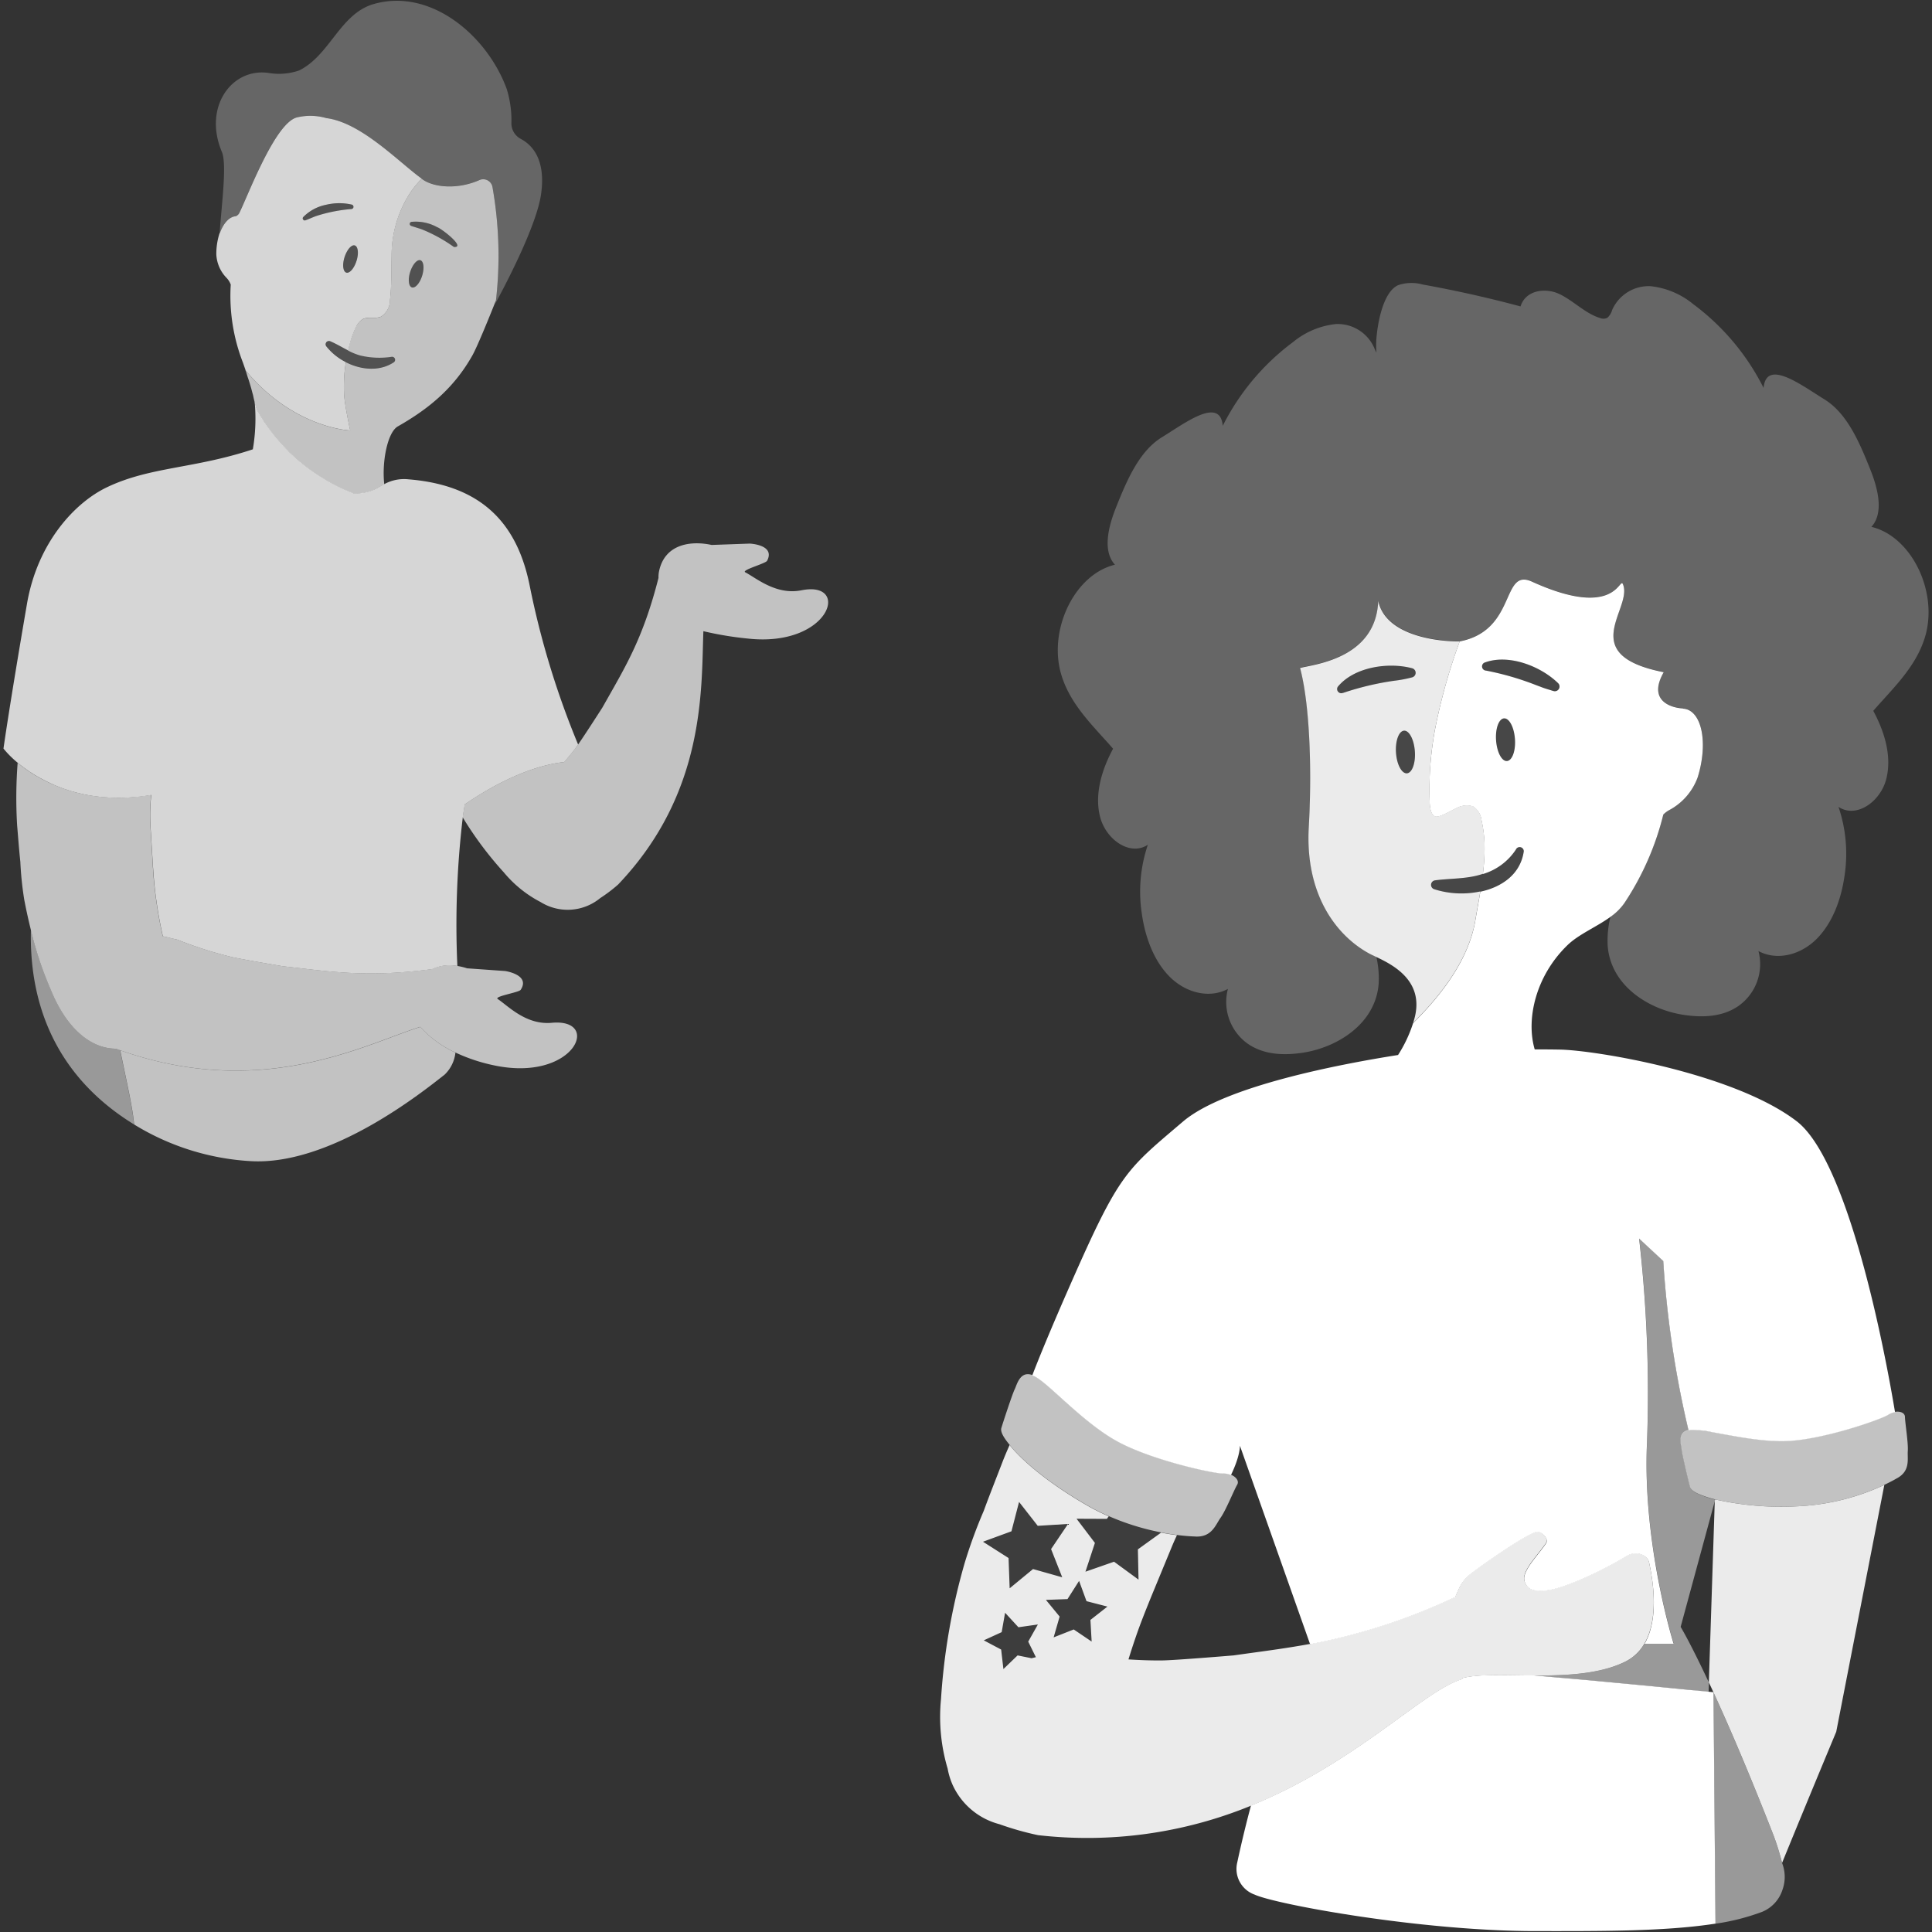 <svg viewBox="0 0 300 300" xmlns="http://www.w3.org/2000/svg"><rect x="0" y="0" width="300" height="300" fill="#333333" stroke="none"/><g fill="#fff"><path d="m 53.5 39.92 c -.36 1.17 -.24 2.24 .27 2.4 s 1.23 -.65 1.59 -1.82 .24 -2.24 -.27 -2.4 -1.23 .66 -1.59 1.82 z" opacity=".15"/><path d="m 38.93 60.01 c -.03 -.11 -.08 -.26 -.11 -.37 -.05 -.19 -.13 -.41 -.19 -.61 -.03 -.1 -.09 -.3 -.13 -.39 -.1 -.3 -.25 -.84 -.38 -1.15 7.48 9.05 16.26 9.35 16.26 9.35 s -.79 -3.59 -.94 -5.42 a 23.63 23.63 0 0 1 .25 -5.1 l .01 -.09 a 9.05 9.05 0 0 1 -2.98 -2.39 .52 .52 0 0 1 .59 -.84 c .99 .43 1.86 .96 2.76 1.42 .12 -.55 .26 -1.09 .41 -1.6 a 12.83 12.83 0 0 1 .79 -2.01 2.72 2.72 0 0 1 1.03 -1.24 c .86 -.46 1.98 -.01 2.88 -.41 a 2.99 2.99 0 0 0 1.37 -2.52 c .28 -2.27 .19 -4.58 .26 -6.87 a 17.79 17.79 0 0 1 3 -10 15.49 15.49 0 0 1 1.68 -2.02 c -3.61 -2.61 -9.39 -8.72 -14.82 -9.41 a 8.88 8.88 0 0 0 -4.55 -.11 c -3.46 .83 -7.78 12.58 -9.01 14.94 a 1.28 1.28 0 0 1 -.49 .41 c -1.04 .07 -1.95 1.12 -2.51 2.68 l .01 -.13 a 10.44 10.44 0 0 0 -.53 3.37 5.6 5.6 0 0 0 1.62 3.68 3 3 0 0 1 .62 1.01 28.62 28.62 0 0 0 1.91 12.16 c .52 1.49 .98 2.89 1.35 4.25 -.01 -.06 -.03 -.11 -.04 -.17 -.04 -.19 -.08 -.24 -.12 -.42 z m 16.43 -19.5 c -.37 1.17 -1.08 1.98 -1.59 1.82 s -.64 -1.24 -.27 -2.4 1.08 -1.98 1.59 -1.82 .64 1.23 .27 2.4 z m -8.3 -6.78 a 6.85 6.85 0 0 1 3.56 -1.93 8.86 8.86 0 0 1 4.01 -.03 .36 .36 0 0 1 .25 .43 .36 .36 0 0 1 -.28 .26 23.87 23.87 0 0 0 -5.45 1.07 c -.58 .2 -1.13 .47 -1.74 .69 a .32 .32 0 0 1 -.35 -.49 z" opacity=".8"/><path d="m 47.41 34.24 c .61 -.22 1.16 -.49 1.74 -.69 a 23.87 23.87 0 0 1 5.45 -1.08 .36 .36 0 0 0 .28 -.26 .36 .36 0 0 0 -.25 -.43 8.86 8.86 0 0 0 -4.01 .03 6.85 6.85 0 0 0 -3.56 1.93 .32 .32 0 0 0 .35 .5 z" opacity=".15"/><path d="m 50.78 53.08 a .52 .52 0 0 0 -.04 .75 9.05 9.05 0 0 0 2.98 2.39 c 2.35 1.2 5.23 1.5 7.46 .01 a .47 .47 0 0 0 -.31 -.85 12.71 12.71 0 0 1 -4.91 -.2 9.33 9.33 0 0 1 -1.89 -.77 c -.9 -.46 -1.76 -.99 -2.76 -1.42 a .51 .51 0 0 0 -.53 .09 z" opacity=".15"/><path d="m 34.1 36.26 c .56 -1.55 1.47 -2.6 2.51 -2.68 a 1.28 1.28 0 0 0 .49 -.41 c 1.23 -2.36 5.55 -14.11 9.01 -14.94 a 8.88 8.88 0 0 1 4.55 .11 c 5.49 .7 11.33 6.92 14.93 9.49 1.84 1.31 5.58 1.59 8.9 .1 a 1.46 1.46 0 0 1 1.99 1.17 60.65 60.65 0 0 1 .48 17.85 l -.14 .36 c 1.41 -2.58 6.46 -12.1 7.19 -17.11 .8 -5.51 -1.45 -7.73 -3.12 -8.62 a 2.73 2.73 0 0 1 -1.48 -2.48 16.38 16.38 0 0 0 -.73 -5.29 c -3.01 -8.26 -11.86 -15.83 -20.83 -13.13 -5.09 1.6 -6.66 7.92 -11.4 10.26 a 9.59 9.59 0 0 1 -4.66 .4 c -5.75 -.9 -10.29 5.23 -7.34 12.24 .82 1.93 -.05 8.23 -.35 12.68 z" opacity=".25"/><path d="m 233.55 111.54 c -.81 .06 -1.36 1.58 -1.24 3.41 s .88 3.27 1.69 3.21 1.36 -1.58 1.24 -3.41 -.88 -3.27 -1.69 -3.21 z" opacity=".1"/><path d="m 226.66 99.58 c 8.91 -1.72 6.4 -11.47 11.23 -9.28 13.14 5.97 13.58 -.88 14.12 .4 1.59 3.77 -7.5 10.94 6.33 13.66 -2.75 4.81 1.82 5.6 2.99 5.62 l -.01 .04 a 2.32 2.32 0 0 1 .74 .15 c 2.38 .95 3.08 5.65 1.56 10.5 a 9.42 9.42 0 0 1 -4.46 5.12 4.05 4.05 0 0 0 -.88 .67 43.64 43.64 0 0 1 -6.06 13.77 8.74 8.74 0 0 1 -2.15 2.12 15.58 15.58 0 0 0 -.43 4.51 c .48 6.26 6.44 9.92 11.81 10.73 2.88 .43 5.96 .35 8.46 -1.36 a 7.94 7.94 0 0 0 3.14 -8.55 c 2.93 1.56 6.56 .58 9.01 -1.86 s 3.82 -6.08 4.35 -9.77 a 22.66 22.66 0 0 0 -.93 -10.76 c 2.77 1.85 6.54 -.8 7.43 -4.37 s -.33 -7.4 -2.03 -10.54 c 3 -3.46 6.52 -6.68 7.98 -11.29 2.23 -7.02 -1.97 -15.78 -8.27 -17.28 2 -2.19 .98 -6.03 -.18 -8.93 -1.68 -4.21 -3.59 -8.7 -7.12 -10.87 s -9.04 -6.39 -9.44 -1.77 a 36.69 36.69 0 0 0 -10.91 -13 12.53 12.53 0 0 0 -6.63 -2.8 6.2 6.2 0 0 0 -5.97 3.68 2.58 2.58 0 0 1 -.74 1.22 1.39 1.39 0 0 1 -1.18 .03 c -2.27 -.7 -4.08 -2.66 -6.25 -3.7 s -5.27 -.65 -6.06 1.91 q -7.54 -2.02 -15.19 -3.4 a 6.42 6.42 0 0 0 -3.84 .11 c -2.37 1.09 -3.24 6.13 -3.38 8.74 a 12.11 12.11 0 0 0 .04 1.73 7.16 7.16 0 0 1 -.36 -.76 6.2 6.2 0 0 0 -5.97 -3.68 12.53 12.53 0 0 0 -6.63 2.8 36.69 36.69 0 0 0 -10.91 13 c -.41 -4.62 -5.91 -.39 -9.44 1.77 s -5.44 6.66 -7.12 10.87 c -1.16 2.9 -2.18 6.74 -.18 8.93 -6.31 1.5 -10.5 10.26 -8.27 17.28 1.46 4.61 4.97 7.83 7.98 11.29 -1.7 3.14 -2.92 6.98 -2.03 10.54 s 4.66 6.21 7.43 4.37 a 22.68 22.68 0 0 0 -.93 10.76 c .53 3.69 1.9 7.34 4.35 9.77 s 6.08 3.42 9.01 1.86 a 7.95 7.95 0 0 0 3.14 8.55 c 2.5 1.7 5.58 1.79 8.46 1.36 5.36 -.81 11.33 -4.47 11.81 -10.73 a 15.01 15.01 0 0 0 -.37 -4.19 c -.44 -.21 -.81 -.38 -1.08 -.53 -5.04 -2.74 -10 -9.1 -9.38 -19.71 .45 -7.81 .27 -18.48 -1.35 -24.62 1.72 -.53 11.8 -1.29 12.13 -10.44 1.34 6.42 12.3 6.36 12.66 6.29" opacity=".25"/><path d="m 229.1 142.83 c .22 -1.35 .48 -2.71 .71 -4.07 .02 -.1 .04 -.21 .06 -.34 a 13.98 13.98 0 0 1 -7.16 -.34 .71 .71 0 0 1 .11 -1.38 c 2.41 -.32 4.96 -.2 7.26 -.95 .06 -.02 .12 -.04 .19 -.06 .13 -1.06 .22 -2.1 .25 -3.15 a 20.27 20.27 0 0 0 -.46 -5.19 2.93 2.93 0 0 0 -1.31 -2.15 3.15 3.15 0 0 0 -1.85 -.03 c -.8 .14 -3.37 1.94 -4.1 1.57 -.72 -.36 -.77 -1.69 -.8 -2.38 -.04 -1.1 -.04 -2.18 -.01 -3.23 a 51.69 51.69 0 0 1 .85 -7.93 89.01 89.01 0 0 1 3.83 -13.62 c -.37 .07 -11.32 .13 -12.66 -6.29 -.33 9.15 -10.4 9.91 -12.13 10.44 1.62 6.14 1.8 16.81 1.35 24.62 -.62 10.61 4.34 16.97 9.38 19.71 .27 .15 .65 .32 1.08 .53 2.73 1.29 7.9 3.93 5.73 10.26 2.45 -2.48 8.45 -8.57 9.68 -16.02 z m -11.09 -29.37 c .81 -.06 1.56 1.38 1.69 3.21 s -.43 3.36 -1.24 3.41 -1.57 -1.38 -1.69 -3.21 .44 -3.35 1.25 -3.41 z m -9.45 -5.88 a .65 .65 0 0 1 -.82 -.95 c 2.55 -3.09 7.91 -3.85 11.58 -2.85 a .73 .73 0 0 1 -.01 1.39 19.33 19.33 0 0 1 -2.84 .54 44.36 44.36 0 0 0 -7.9 1.88 z" opacity=".9"/><path d="m 219.33 103.79 c -3.67 -1 -9.04 -.23 -11.58 2.85 a .65 .65 0 0 0 .82 .95 44.36 44.36 0 0 1 7.91 -1.87 19.33 19.33 0 0 0 2.84 -.54 .73 .73 0 0 0 .01 -1.39 z" opacity=".1"/><path d="m 218.02 113.46 c -.81 .06 -1.36 1.58 -1.24 3.41 s .88 3.27 1.69 3.21 1.36 -1.58 1.24 -3.41 -.89 -3.26 -1.69 -3.21 z" opacity=".1"/><path d="m 235.38 131.9 a 9.29 9.29 0 0 1 -5.12 3.79 c -.06 .02 -.12 .04 -.19 .06 -2.3 .76 -4.85 .64 -7.26 .95 a .71 .71 0 0 0 -.11 1.38 13.98 13.98 0 0 0 7.16 .34 c 3.32 -.71 6.22 -2.68 6.74 -6.25 a .64 .64 0 0 0 -1.22 -.27 z" opacity=".1"/><path d="m 230.5 102.9 a .65 .65 0 0 0 .25 1.23 44.16 44.16 0 0 1 7.8 2.27 19.38 19.38 0 0 0 2.74 .92 .73 .73 0 0 0 .69 -1.2 c -2.71 -2.68 -7.75 -4.65 -11.48 -3.22 z" opacity=".1"/><path d="m 276.71 289.26 a 38.59 38.59 0 0 0 -1.38 -4.42 c -3.85 -9.83 -6.95 -17 -9.27 -22.06 l .31 35.93 a 34.64 34.64 0 0 0 7.25 -1.84 5.52 5.52 0 0 0 3.18 -3.48 5.9 5.9 0 0 0 -.09 -4.13 z" opacity=".5"/><path d="m 254.53 192.27 a 210.21 210.21 0 0 1 1.23 31.6 c -.75 15.79 4.13 31.32 4.13 31.32 h -4.51 a 7 7 0 0 1 -2.97 2.82 c -3.95 1.97 -9.32 2.19 -14.29 2.16 l .43 .04 .25 .02 1.59 .14 .42 .04 1.46 .13 .51 .04 1.35 .12 .57 .05 1.36 .12 .46 .04 1.41 .13 .49 .05 1.4 .13 .4 .04 1.38 .13 .45 .04 1.48 .14 .2 .02 c 2.87 .27 5.46 .53 7.52 .73 l .27 .03 .91 .09 .22 .02 .87 .09 .05 .01 c .72 .07 1.32 .13 1.74 .18 l .05 -1.47 c -2.9 -6.2 -4.39 -8.65 -4.39 -8.65 l 5.31 -19.55 .01 -.22 c -.66 -.17 -1.1 -.31 -1.33 -.39 -.94 -.32 -2.31 -.82 -2.5 -1.52 s -1.23 -5.01 -1.3 -5.78 c -.06 -.73 -.76 -2.67 1.04 -3.08 a 156.79 156.79 0 0 1 -3.92 -26.29 z" opacity=".5"/><path d="m 278.98 174.1 c -9.74 -7.47 -31.31 -11.04 -36.81 -11.12 -1.04 -.02 -2.37 -.03 -3.86 -.03 -1.35 -4.56 .05 -11.3 5.08 -16.18 1.76 -1.71 4.53 -2.83 6.68 -4.4 a 8.74 8.74 0 0 0 2.15 -2.12 43.64 43.64 0 0 0 6.06 -13.77 4.05 4.05 0 0 1 .88 -.67 9.42 9.42 0 0 0 4.46 -5.12 c 1.51 -4.85 .82 -9.55 -1.56 -10.5 a 2.32 2.32 0 0 0 -.74 -.15 l .01 -.04 c -1.17 -.02 -5.73 -.81 -2.99 -5.62 -13.83 -2.72 -4.74 -9.89 -6.33 -13.66 -.54 -1.28 -.98 5.57 -14.12 -.4 -4.83 -2.2 -2.31 7.55 -11.23 9.28 a 89.11 89.11 0 0 0 -3.82 13.61 52.21 52.21 0 0 0 -.86 7.95 c -.03 1.06 -.03 2.13 .01 3.23 .02 .69 .08 2.01 .8 2.38 .74 .37 3.31 -1.43 4.1 -1.57 a 3.15 3.15 0 0 1 1.85 .03 2.93 2.93 0 0 1 1.31 2.15 20.27 20.27 0 0 1 .46 5.19 c -.03 1.04 -.12 2.09 -.25 3.15 a 9.29 9.29 0 0 0 5.12 -3.79 .64 .64 0 0 1 1.23 .28 c -.52 3.56 -3.43 5.54 -6.74 6.25 -.02 .13 -.05 .26 -.06 .34 -.23 1.36 -.48 2.72 -.71 4.07 -1.23 7.45 -7.24 13.54 -9.68 16.02 -.01 .04 -.02 .08 -.04 .12 a 20.96 20.96 0 0 1 -2.29 4.81 c -9.2 1.45 -26.95 4.85 -33.39 10.33 -8.85 7.54 -9.83 7.9 -17.43 25.17 -3.07 6.97 -4.89 11.42 -5.98 14.25 a 2.89 2.89 0 0 1 .31 .13 c 2.17 1.05 7.29 6.95 12.64 9.98 s 15.33 5.18 16.69 5.13 a 2.87 2.87 0 0 1 1.21 .24 c 1.48 -3.05 1.39 -4.57 1.39 -4.57 l 10.88 30.77 h .37 a 92.69 92.69 0 0 0 22.05 -7.2 c .03 .02 .06 .03 .09 .05 .62 -1.34 .93 -2.5 2.4 -3.66 1.72 -1.36 8.05 -5.8 10.11 -6.52 .86 -.3 2.11 1.02 1.66 1.7 -1.15 1.73 -3.15 3.69 -3.41 5.28 a 1.9 1.9 0 0 0 1.82 2.07 c 1.99 .28 4.31 -.6 6.72 -1.59 a 60.06 60.06 0 0 0 7.43 -3.79 c 1.33 -.79 3.14 -.24 3.42 1.04 .73 3.31 1.46 8.9 -.7 12.61 h 4.51 s -4.88 -15.53 -4.13 -31.32 a 210.21 210.21 0 0 0 -1.23 -31.6 l 3.75 3.49 a 156.79 156.79 0 0 0 3.92 26.29 2.99 2.99 0 0 1 .35 -.06 14.47 14.47 0 0 1 3.28 .34 c 3.16 .55 7.69 1.54 11.63 1.39 5.73 -.22 14.69 -3.38 15.75 -4.08 a 2.66 2.66 0 0 1 1.06 -.4 c -2.26 -13.57 -7.82 -39.47 -15.28 -45.19 z m -44.98 -55.93 c -.81 .06 -1.56 -1.38 -1.69 -3.21 s .43 -3.36 1.24 -3.41 1.56 1.38 1.69 3.21 -.43 3.35 -1.24 3.41 z m -3.26 -14.04 a .65 .65 0 0 1 -.25 -1.23 c 3.73 -1.43 8.78 .54 11.49 3.22 a .73 .73 0 0 1 -.69 1.2 c -.21 -.05 -.4 -.12 -.6 -.18 -.51 -.15 -1.01 -.31 -1.49 -.5 -.21 -.08 -.43 -.16 -.64 -.24 a 44.16 44.16 0 0 0 -7.81 -2.27 z"/><path d="m 262.65 262.44 l -.22 -.02 -.91 -.09 -.27 -.03 c -2.06 -.2 -4.65 -.46 -7.52 -.73 l -.2 -.02 -1.48 -.14 -.45 -.04 -1.38 -.13 -.4 -.04 -1.4 -.13 -.49 -.05 -1.41 -.13 -.46 -.04 -1.36 -.12 -.57 -.05 -1.35 -.12 -.51 -.04 -1.46 -.13 -.42 -.04 -1.59 -.14 -.25 -.02 -.44 -.04 c -3.94 -.02 -7.63 -.19 -10.15 .23 -.29 .05 -.57 .11 -.85 .18 l -.1 .17 c -6.07 1.85 -16.38 12.98 -32.76 19.63 -.74 2.76 -1.46 5.71 -2.13 8.84 a 4.23 4.23 0 0 0 2.69 4.99 c 3.25 1.51 25.81 5.67 43.67 5.67 9.7 0 19.98 .08 27.9 -1.16 l -.31 -35.93 s -.92 -.1 -2.5 -.25 l -.05 -.01 z"/><path d="m 227.1 260.58 c .28 -.07 .56 -.13 .85 -.18 2.53 -.42 6.22 -.25 10.15 -.23 4.97 .03 10.34 -.19 14.29 -2.16 a 7 7 0 0 0 2.97 -2.82 c 2.16 -3.72 1.43 -9.31 .7 -12.61 -.28 -1.28 -2.1 -1.83 -3.42 -1.04 a 60.06 60.06 0 0 1 -7.43 3.79 c -2.42 .99 -4.74 1.87 -6.72 1.59 a 1.9 1.9 0 0 1 -1.82 -2.07 c .26 -1.59 2.26 -3.55 3.41 -5.28 .45 -.67 -.8 -2 -1.66 -1.7 -2.06 .72 -8.39 5.16 -10.11 6.52 -1.47 1.16 -1.77 2.33 -2.4 3.66 -.03 -.02 -.06 -.03 -.09 -.05 a 92.69 92.69 0 0 1 -22.05 7.2 l -.24 .05 -.17 .03 c -3.27 .6 -6.45 1.03 -9.89 1.5 l -1.92 .27 s -9.06 .76 -11.09 .78 c -1.77 .02 -3.51 -.05 -5.23 -.16 .37 -1.21 .76 -2.4 1.17 -3.59 .71 -2.07 1.53 -4.09 2.34 -6.1 l 3.12 -7.56 c .28 -.69 .58 -1.37 .9 -2.04 -.71 -.09 -1.55 -.22 -2.46 -.4 l -3.61 2.6 .1 4.7 -3.8 -2.78 -4.44 1.55 1.47 -4.47 -2.85 -3.75 4.71 .02 .28 -.4 a 32.85 32.85 0 0 1 -3.21 -1.6 c -8.07 -4.64 -11.36 -8.46 -12.03 -9.28 l -.15 -.19 c -.37 .83 -.72 1.65 -1.03 2.44 -1 2.61 -1.98 5.05 -2.99 7.8 a 77.15 77.15 0 0 0 -2.95 8.06 98.46 98.46 0 0 0 -3.68 21.15 28.14 28.14 0 0 0 1.03 10.8 10.91 10.91 0 0 0 .82 2.63 11.04 11.04 0 0 0 7.22 6 46.19 46.19 0 0 0 5.99 1.7 67.09 67.09 0 0 0 33.07 -4.57 c 16.38 -6.65 26.69 -17.78 32.76 -19.63 z m -66.25 -3.25 c -.22 .05 -.44 .1 -.66 .16 l -2.18 -.44 -2.2 2.12 -.35 -3.03 -2.7 -1.43 2.78 -1.27 .53 -3.01 2.07 2.25 3.02 -.43 -1.5 2.66 z m -.44 -13.69 l -3.63 2.99 -.17 -4.7 -3.97 -2.53 4.42 -1.62 1.18 -4.56 2.9 3.71 4.7 -.29 -2.63 3.9 1.73 4.38 z m 9.1 11.26 l -2.78 -1.88 -3.12 1.23 .93 -3.23 -2.13 -2.59 3.35 -.12 1.8 -2.83 1.15 3.15 3.25 .84 -2.64 2.07 z" opacity=".9"/><path d="m 156.79 246.64 l 3.63 -2.99 4.52 1.29 -1.72 -4.38 2.62 -3.9 -4.69 .29 -2.9 -3.71 -1.18 4.56 -4.42 1.62 3.97 2.52 z" opacity=".05"/><path d="m 168.71 248.65 l -1.15 -3.15 -1.81 2.83 -3.35 .12 2.13 2.59 -.92 3.22 3.12 -1.23 2.78 1.88 -.2 -3.35 2.64 -2.07 z" opacity=".05"/><path d="m 158.15 252.68 l -2.07 -2.25 -.53 3 -2.78 1.27 2.7 1.44 .35 3.03 2.2 -2.12 2.99 .6 -1.34 -2.74 1.5 -2.66 z" opacity=".05"/><path d="m 171.88 235.84 l -4.71 -.02 2.85 3.75 -1.47 4.47 4.44 -1.55 3.8 2.78 -.1 -4.7 3.61 -2.6 a 38.56 38.56 0 0 1 -8.13 -2.53 z" opacity=".05"/><path d="m 191.14 228.99 a 2.87 2.87 0 0 0 -1.21 -.24 8.67 8.67 0 0 1 -1.33 -.15 c -3.21 -.54 -10.89 -2.45 -15.36 -4.98 -4.53 -2.56 -8.89 -7.18 -11.44 -9.17 a 7.35 7.35 0 0 0 -1.2 -.81 2.89 2.89 0 0 0 -.31 -.13 c -1.91 -.68 -2.38 1.51 -2.73 2.22 -.37 .74 -1.85 5.26 -2.07 6.01 -.21 .7 .62 1.8 1.28 2.61 l .15 .19 c .67 .82 3.96 4.64 12.03 9.28 a 32.85 32.85 0 0 0 3.21 1.6 38.61 38.61 0 0 0 8.13 2.53 c .92 .18 1.75 .31 2.46 .4 1.66 .21 2.69 .23 2.69 .23 2.73 .23 3.29 -1.79 4.1 -2.92 s 2.05 -4.23 2.56 -5.1 c .36 -.58 -.16 -1.23 -.96 -1.57 z" opacity=".7"/><path d="m 266.33 232.83 l -.06 .21 -.92 28.2 c .23 .5 .47 1 .72 1.55 2.32 5.05 5.42 12.22 9.27 22.06 a 38.53 38.53 0 0 1 1.38 4.42 c 4.31 -10.55 8.41 -20.36 8.41 -20.36 l 7.47 -38.34 a 35.51 35.51 0 0 1 -13.57 3.33 46.63 46.63 0 0 1 -12.7 -1.07 z" opacity=".9"/><path d="m 295.8 220.02 c -.01 -.65 -.75 -.91 -1.56 -.79 a 2.66 2.66 0 0 0 -1.06 .4 c -1.06 .7 -10.03 3.87 -15.75 4.08 -4.35 .17 -9.39 -1.05 -12.55 -1.54 l -.25 -.04 c -.2 -.03 -.4 -.06 -.59 -.08 l -.26 -.03 c -.17 -.02 -.34 -.03 -.49 -.04 -.07 0 -.14 -.01 -.21 -.01 a 4.31 4.31 0 0 0 -.56 .01 2.99 2.99 0 0 0 -.35 .06 c -1.8 .41 -1.1 2.35 -1.04 3.08 .07 .77 1.1 5.07 1.3 5.78 s 1.56 1.2 2.5 1.52 c .23 .08 .67 .22 1.33 .39 l .05 .01 a 46.63 46.63 0 0 0 12.7 1.08 35.51 35.51 0 0 0 13.57 -3.33 c 1.18 -.55 1.84 -.95 1.84 -.95 2.28 -1.15 1.73 -3.03 1.82 -4.31 s -.42 -4.35 -.44 -5.29 z" opacity=".7"/><path d="m 124.45 91.66 c -3.94 .79 -7.04 -1.92 -8.72 -2.79 -.68 -.35 3.16 -1.35 3.39 -1.8 1.3 -2.5 -2.7 -2.66 -2.7 -2.66 l -5.92 .21 c -3.33 -.72 -7.38 -.1 -8.19 4.23 a 4.75 4.75 0 0 0 -.06 .89 c -2.3 9.04 -4.91 13.42 -8.08 19.01 l -.64 1.13 s -2.63 4.11 -3.77 5.74 c -.13 .19 -.25 .35 -.33 .46 -.59 .78 -1.2 1.52 -1.82 2.25 -3.14 .34 -8.38 1.75 -15.45 6.57 -.11 .68 -.22 1.35 -.31 2.02 a 55.38 55.38 0 0 0 6.4 8.56 18.47 18.47 0 0 0 5.71 4.6 7.95 7.95 0 0 0 9.25 -.63 23.28 23.28 0 0 0 2.77 -2.1 c 13.59 -14.25 12.91 -30.28 13.24 -39.34 a 52.11 52.11 0 0 0 6.85 1.14 c 12.81 1.44 16.14 -9.05 8.38 -7.49 z" opacity=".7"/><path d="m 63.95 44.63 c .52 .16 1.23 -.65 1.59 -1.82 s .24 -2.24 -.27 -2.4 -1.23 .65 -1.59 1.82 -.24 2.24 .27 2.4 z" opacity=".15"/><path d="m 63.84 35.07 c .61 .23 1.21 .37 1.78 .59 a 23.83 23.83 0 0 1 4.86 2.69 c 1.95 .14 -1.88 -2.85 -2.61 -3.08 a 6.85 6.85 0 0 0 -3.97 -.82 .32 .32 0 0 0 -.06 .62 z" opacity=".15"/><path d="m 76.48 29.1 a 1.46 1.46 0 0 0 -1.99 -1.16 c -3.32 1.49 -7.06 1.22 -8.9 -.1 l -.11 -.08 a 15.49 15.49 0 0 0 -1.68 2.02 17.79 17.79 0 0 0 -3 10 c -.07 2.29 .03 4.59 -.26 6.87 a 2.99 2.99 0 0 1 -1.37 2.52 c -.89 .4 -2.01 -.05 -2.88 .41 a 2.72 2.72 0 0 0 -1.04 1.24 12.83 12.83 0 0 0 -.79 2.01 c -.16 .51 -.29 1.05 -.41 1.6 a 9.33 9.33 0 0 0 1.89 .77 12.71 12.71 0 0 0 4.91 .2 .47 .47 0 0 1 .31 .85 c -2.23 1.48 -5.11 1.19 -7.46 -.01 l -.01 .09 a 23.63 23.63 0 0 0 -.25 5.1 c .15 1.83 .94 5.42 .94 5.42 s -8.78 -.3 -16.26 -9.35 c .12 .3 .28 .85 .38 1.15 .03 .1 .1 .3 .13 .39 .06 .2 .13 .41 .19 .61 .03 .11 .08 .26 .11 .37 .05 .19 .08 .24 .12 .42 .01 .06 .03 .12 .04 .17 s .02 .09 .04 .14 c .05 .24 .13 .44 .18 .68 .06 .31 .13 .61 .21 .92 0 .02 .01 .04 .01 .05 .11 .44 .23 .89 .39 1.34 .3 .52 .61 1.02 .93 1.51 .1 .15 .2 .29 .29 .44 .23 .34 .47 .68 .71 1.01 .11 .14 .21 .29 .32 .43 q .43 .56 .88 1.09 c .05 .06 .1 .13 .16 .19 .35 .4 .7 .79 1.06 1.16 .12 .12 .23 .24 .35 .36 q .38 .38 .76 .75 c .13 .13 .27 .25 .41 .38 .27 .24 .54 .47 .8 .7 .11 .09 .22 .19 .34 .28 q .54 .44 1.09 .84 c .15 .11 .31 .22 .46 .33 .23 .16 .46 .32 .69 .47 q .27 .18 .54 .35 c .21 .13 .42 .26 .63 .38 .18 .11 .37 .22 .55 .33 q .48 .27 .95 .52 c .25 .13 .49 .25 .73 .37 .16 .08 .31 .15 .47 .23 q .35 .16 .69 .31 c .13 .06 .27 .12 .4 .17 .25 .1 .49 .21 .73 .3 a 7.27 7.27 0 0 0 2.99 -.48 c .6 -.24 1.16 -.62 1.82 -.96 -.4 -3.55 .52 -8.08 2.09 -8.98 4.6 -2.62 8.65 -5.8 11.59 -11.03 .84 -1.5 2.89 -6.6 3.66 -8.54 a 61.02 61.02 0 0 0 -.53 -17.55 z m -10.93 13.71 c -.36 1.17 -1.08 1.98 -1.59 1.82 s -.64 -1.24 -.27 -2.4 1.08 -1.98 1.59 -1.82 .63 1.24 .27 2.4 z m 4.93 -4.46 a 23.83 23.83 0 0 0 -4.86 -2.69 c -.57 -.22 -1.17 -.37 -1.78 -.59 a .32 .32 0 0 1 .06 -.62 6.85 6.85 0 0 1 3.97 .82 c .72 .23 4.55 3.22 2.6 3.08 z" opacity=".7"/><path d="m 18.54 163.04 c -.14 -.05 -.3 -.12 -.49 -.2 -3.57 .03 -7.52 -2.69 -10.14 -9.12 a 55 55 0 0 1 -3.11 -9.34 c -.31 12.97 4.95 23.42 16.01 30.22 -.22 -2.6 -1.15 -6.56 -2.16 -11.52 -.03 -.01 -.07 -.02 -.11 -.04 z" opacity=".5"/><path d="m 65.27 159.46 c -8.49 2.66 -24.45 11.44 -46.6 3.63 1.01 4.96 1.94 8.93 2.16 11.52 a 38.76 38.76 0 0 0 18.08 5.69 c 12.5 .74 26.87 -10.88 30.14 -13.44 a 5.56 5.56 0 0 0 1.67 -3.42 16.45 16.45 0 0 1 -5.45 -3.98 z" opacity=".7"/><path d="m 85.67 158.82 c -4 .37 -6.8 -2.65 -8.38 -3.69 -.64 -.42 3.28 -1.01 3.56 -1.43 1.55 -2.35 -2.41 -2.92 -2.41 -2.92 l -5.91 -.42 a 10.04 10.04 0 0 0 -1.53 -.37 6.49 6.49 0 0 0 -3.92 .49 c -9.5 1.24 -14.93 .51 -21.76 -.29 l -1.41 -.16 s -6.56 -1.1 -8.01 -1.45 a 61.55 61.55 0 0 1 -8.33 -2.66 l -2.3 -.55 a 68.1 68.1 0 0 1 -1.19 -6.93 c -.19 -1.48 -.29 -2.97 -.38 -4.45 l -.34 -5.57 a 29.99 29.99 0 0 1 .11 -4.99 c -.75 .13 -1.47 .22 -2.18 .29 -.27 .02 -.54 .05 -.81 .07 -.18 .01 -.37 .03 -.54 .04 -.5 .03 -.99 .04 -1.47 .04 -.04 0 -.08 0 -.12 0 -.51 0 -1.01 -.01 -1.5 -.04 h -.03 c -.17 -.01 -.33 -.03 -.5 -.04 a 26.11 26.11 0 0 1 -2.81 -.36 c -.12 -.02 -.25 -.04 -.36 -.07 -.25 -.05 -.5 -.11 -.75 -.17 -.13 -.03 -.27 -.06 -.4 -.09 -.24 -.06 -.46 -.12 -.69 -.19 -.13 -.04 -.27 -.07 -.4 -.11 -.22 -.07 -.43 -.14 -.64 -.21 -.13 -.04 -.26 -.09 -.39 -.13 -.2 -.07 -.4 -.14 -.6 -.22 -.13 -.05 -.26 -.1 -.38 -.15 q -.28 -.11 -.55 -.23 c -.07 -.03 -.15 -.06 -.22 -.09 -.05 -.02 -.1 -.05 -.15 -.07 -.17 -.08 -.34 -.16 -.51 -.24 -.12 -.06 -.24 -.12 -.36 -.18 -.16 -.08 -.32 -.16 -.47 -.24 -.12 -.06 -.24 -.13 -.35 -.19 -.14 -.08 -.29 -.16 -.43 -.24 -.12 -.07 -.23 -.14 -.35 -.2 s -.26 -.16 -.38 -.23 -.23 -.14 -.34 -.22 -.23 -.15 -.34 -.22 -.23 -.16 -.34 -.24 c -.09 -.07 -.19 -.13 -.28 -.2 -.13 -.1 -.25 -.19 -.37 -.28 l -.2 -.15 c -.18 -.14 -.35 -.28 -.52 -.42 a 71.46 71.46 0 0 0 -.08 9.71 c .16 1.9 .29 3.7 .5 5.68 a 51.23 51.23 0 0 0 .6 5.83 c .28 1.49 .63 3.09 1.03 4.71 a 55 55 0 0 0 3.11 9.34 c 2.62 6.43 6.57 9.15 10.14 9.12 .18 .08 .35 .16 .49 .2 .04 .01 .08 .03 .12 .04 22.15 7.81 38.11 -.97 46.61 -3.63 a 16.45 16.45 0 0 0 5.45 3.98 26.78 26.78 0 0 0 5.83 1.96 c 12.6 2.78 17.02 -7.3 9.13 -6.57 z" opacity=".7"/><path d="m 3.48 119.02 c .12 .09 .24 .19 .37 .28 .09 .07 .19 .13 .28 .2 .11 .08 .22 .16 .34 .24 s .22 .15 .34 .22 .22 .14 .34 .22 .25 .16 .38 .23 .23 .14 .35 .2 c .14 .08 .28 .16 .43 .24 .12 .06 .23 .13 .35 .19 .15 .08 .31 .16 .47 .24 l .36 .18 .51 .24 .15 .07 .22 .1 q .27 .12 .55 .23 c .13 .05 .26 .1 .38 .15 .2 .08 .39 .15 .6 .22 .13 .05 .26 .09 .39 .13 .21 .07 .42 .14 .64 .21 .13 .04 .27 .08 .4 .11 .23 .06 .46 .13 .69 .19 .13 .03 .26 .06 .4 .09 .25 .06 .49 .12 .75 .17 .12 .02 .24 .04 .36 .07 a 26.11 26.11 0 0 0 2.81 .36 c .18 .01 .35 .03 .53 .04 .49 .03 .99 .04 1.5 .04 h .12 c .48 0 .97 -.01 1.47 -.04 .18 -.01 .36 -.03 .54 -.04 .27 -.02 .54 -.04 .81 -.07 .12 -.01 .23 -.02 .35 -.03 .6 -.07 1.21 -.15 1.83 -.26 a 29.99 29.99 0 0 0 -.11 4.99 l .34 5.57 c .1 1.48 .2 2.97 .38 4.45 a 68.1 68.1 0 0 0 1.19 6.93 l 2.3 .55 a 61.55 61.55 0 0 0 8.33 2.66 c 1.45 .35 8.01 1.45 8.01 1.45 l 1.41 .16 c 6.83 .8 12.26 1.53 21.76 .29 a 6.49 6.49 0 0 1 3.92 -.49 141.42 141.42 0 0 1 .84 -23.08 c .09 -.67 .2 -1.34 .31 -2.02 7.07 -4.82 12.31 -6.23 15.45 -6.57 .62 -.73 1.23 -1.47 1.82 -2.25 v -.01 c .08 -.11 .2 -.27 .33 -.46 a 131.95 131.95 0 0 1 -7.52 -24.67 c -1.9 -9.48 -7.27 -15.58 -18.82 -16.51 a 6.4 6.4 0 0 0 -3.75 .74 c -.66 .35 -1.22 .73 -1.82 .96 a 7.27 7.27 0 0 1 -2.99 .48 c -.24 -.1 -.49 -.2 -.73 -.3 -.13 -.06 -.27 -.11 -.4 -.17 q -.35 -.15 -.69 -.31 c -.16 -.07 -.31 -.15 -.47 -.23 -.24 -.12 -.49 -.24 -.73 -.37 q -.48 -.25 -.95 -.52 c -.18 -.1 -.37 -.22 -.55 -.33 -.21 -.13 -.42 -.25 -.63 -.38 q -.27 -.17 -.54 -.35 c -.23 -.15 -.46 -.31 -.69 -.47 -.15 -.11 -.31 -.22 -.46 -.33 q -.55 -.4 -1.09 -.84 c -.11 -.09 -.22 -.19 -.34 -.28 -.27 -.23 -.54 -.46 -.8 -.7 -.14 -.12 -.27 -.25 -.41 -.38 q -.39 -.36 -.76 -.75 c -.12 -.12 -.23 -.23 -.35 -.36 -.36 -.37 -.71 -.76 -1.06 -1.16 -.05 -.06 -.1 -.13 -.16 -.19 q -.45 -.53 -.88 -1.09 c -.11 -.14 -.21 -.28 -.32 -.43 -.24 -.33 -.48 -.66 -.71 -1.01 -.1 -.14 -.2 -.29 -.29 -.44 -.32 -.49 -.63 -.99 -.93 -1.51 -.16 -.45 -.28 -.9 -.39 -1.34 a 28.12 28.12 0 0 1 -.28 7.4 c -9.12 3.03 -15.93 2.68 -22.65 5.89 -4.97 2.37 -10.78 8.57 -12.42 18.1 -2.78 16.19 -3.65 22.48 -3.65 22.48 a 15.6 15.6 0 0 0 2.23 2.22 c .16 .14 .34 .28 .52 .42 z" opacity=".8"/></g></svg>